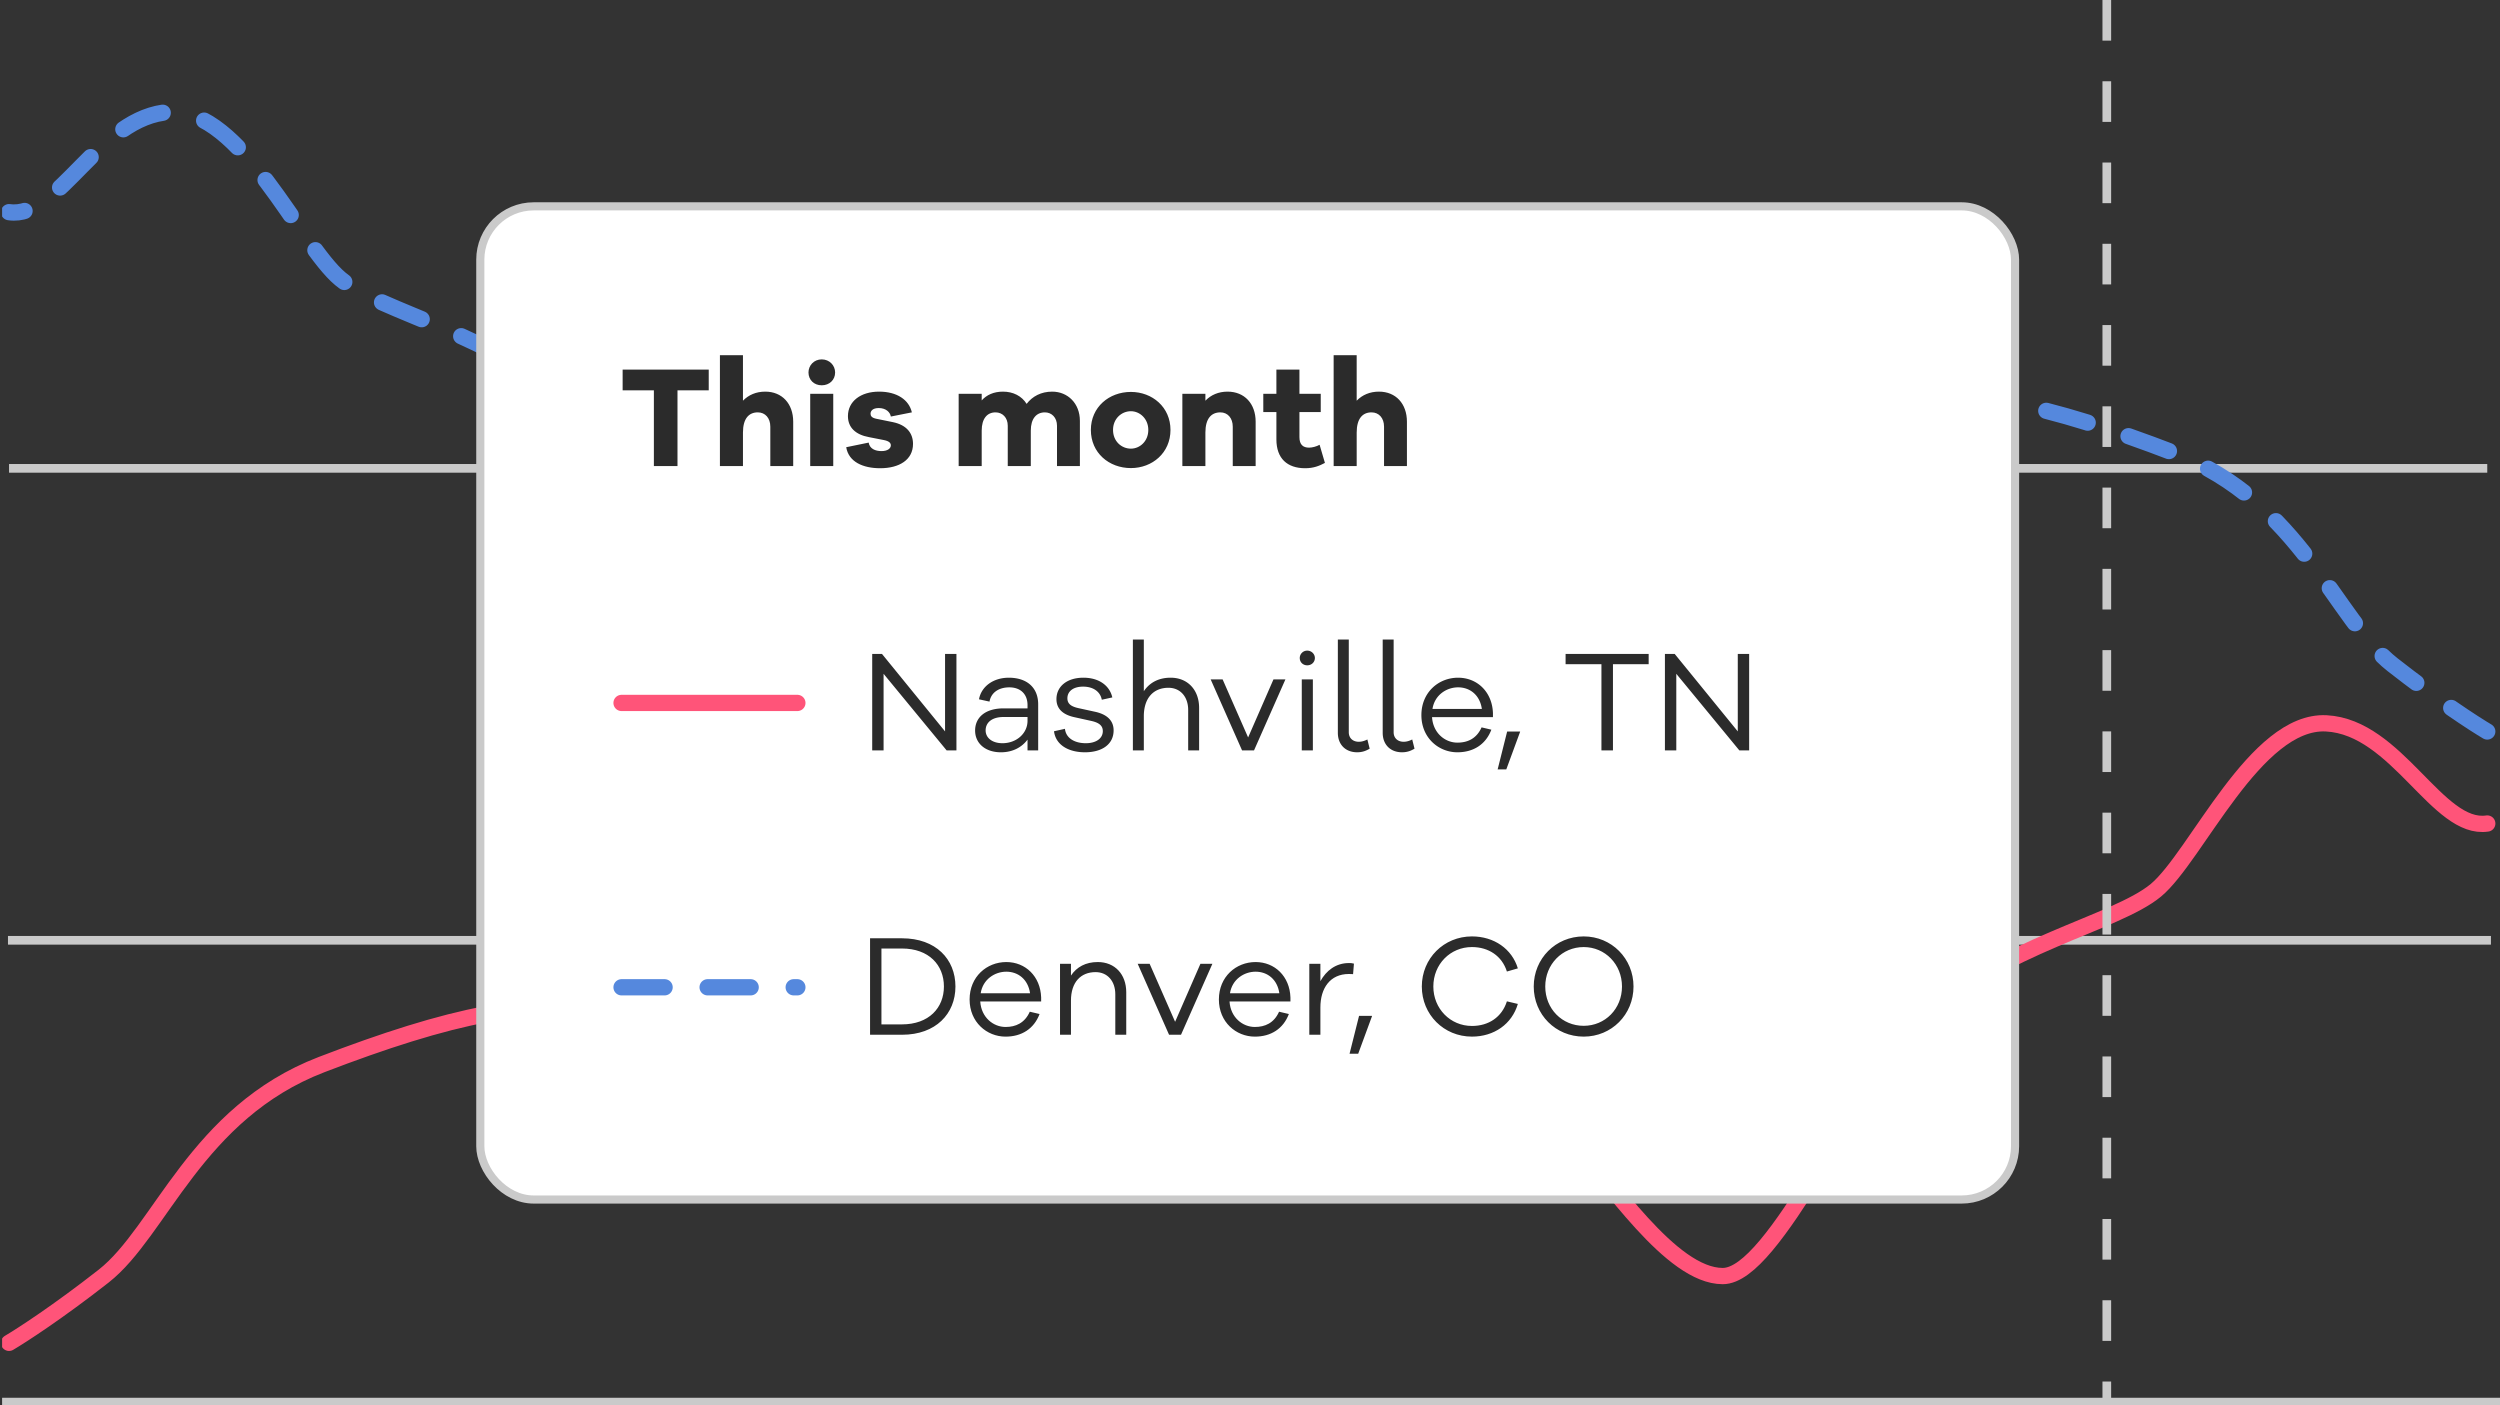 <svg xmlns="http://www.w3.org/2000/svg" width="395" height="222" fill="none"><rect width="100%" height="100%" fill="#333333" stroke="none"/><g clip-path="url(#a)"><path stroke="#CACACA" stroke-width="1.37" d="M1.428 74h391.559M1.26 148.567H393.57"/><path stroke="#FF5479" stroke-linecap="round" stroke-linejoin="round" stroke-width="2.57" d="M1.428 212.169c1.994-1.172 7.779-4.923 14.959-10.55 8.976-7.033 14.585-25.788 34.406-33.407 19.821-7.62 34.78-11.136 44.878-7.62 10.098 3.517 17.577 7.62 26.553 7.62 8.975 0 23.935-30.477 34.406-32.822 10.472-2.344 22.813-.586 32.911 5.275 10.097 5.861 20.943 19.927 26.552 19.927 5.61 0 26.927 14.067 32.537 19.928 5.609 5.861 15.333 21.099 23.561 21.099 8.227 0 20.569-29.891 32.162-41.027 11.593-11.135 29.918-14.652 36.276-19.927 6.358-5.275 15.707-26.96 26.927-26.374 11.219.586 17.577 16.997 25.431 15.825"/><path stroke="#58D" stroke-dasharray="6.8 6.8" stroke-linecap="round" stroke-linejoin="round" stroke-width="2.57" d="M392.987 115.574c-1.994-1.172-7.779-4.923-14.959-10.55-8.976-7.033-14.585-25.788-34.406-33.407-19.821-7.62-34.781-11.136-44.878-7.62-10.098 3.517-17.577 7.62-26.553 7.62-8.975 0-23.935-30.477-34.406-32.822-10.472-2.344-22.813-.586-32.911 5.275-10.097 5.861-20.942 19.928-26.552 19.928-5.61 0-26.927 14.066-32.537 19.927-5.609 5.86-15.333 21.099-23.56 21.099-8.228 0-20.569-29.89-32.163-41.026C78.47 52.862 60.144 49.345 53.786 44.07c-6.358-5.275-15.707-26.96-26.927-26.374-11.22.586-17.577 16.997-25.43 15.825"/><path stroke="#CACACA" stroke-dasharray="6.42 6.42" stroke-width="1.37" d="M332.875 0v221.999"/><rect width="242.493" height="156.921" x="75.887" y="32.604" fill="#fff" rx="8.428"/><rect width="242.493" height="156.921" x="75.887" y="32.604" stroke="#CACACA" stroke-width="1.285" rx="8.428"/><path fill="#2B2B2B" d="M111.98 61.673h-4.937V73.64h-3.73V61.674h-4.937v-3.276h13.604v3.275Zm8.933.205c2.639 0 4.413 1.888 4.413 4.755v7.006h-3.617v-6.233c0-1.342-.796-2.252-1.979-2.252-1.41 0-2.343.978-2.343 3.185v5.3h-3.64V56.123h3.64v7.188c.887-.91 2.07-1.433 3.526-1.433Zm8.92-5.095c1.229 0 2.116.955 2.116 2.07 0 1.16-.887 2.024-2.116 2.024-1.228 0-2.093-.864-2.093-2.024 0-1.115.865-2.07 2.093-2.07Zm1.82 16.856h-3.64v-11.42h3.64v11.42Zm2.047-2.98 3.549-.728c.159.978 1.046 1.342 2.025 1.342.955 0 1.478-.41 1.478-.91 0-.386-.296-.682-1.137-.841l-2.32-.455c-2.116-.387-3.322-1.524-3.322-3.322 0-2.343 2.025-3.867 4.914-3.867 2.843 0 4.731 1.297 5.186 3.276l-3.321.66c-.114-.705-.796-1.342-1.911-1.342-.978 0-1.296.477-1.296.887 0 .318.136.637.864.796l2.684.546c2.162.455 3.162 1.752 3.162 3.435 0 2.525-2.183 3.844-5.186 3.844-2.684 0-4.982-.978-5.369-3.321Zm32.554-8.78c2.435 0 4.368 1.842 4.368 4.617v7.143h-3.617v-6.37c0-1.296-.842-2.115-1.911-2.115-1.342 0-2.229.978-2.229 2.889v5.596h-3.64v-6.37c0-1.296-.841-2.115-1.933-2.115-1.32 0-2.184.978-2.184 2.889v5.596h-3.64v-11.42h3.64v1.047c.773-.864 1.888-1.388 3.367-1.388 1.592 0 2.957.683 3.73 1.934.91-1.183 2.275-1.934 4.049-1.934Zm12.425.045c3.389 0 6.256 2.411 6.256 6.005 0 3.617-2.867 6.028-6.256 6.028-3.458 0-6.324-2.41-6.324-6.028 0-3.594 2.866-6.005 6.324-6.005Zm0 8.962c1.41 0 2.752-1.16 2.752-2.957 0-1.774-1.342-2.957-2.752-2.957-1.479 0-2.821 1.183-2.821 2.957 0 1.797 1.342 2.957 2.821 2.957Zm15.276-9.008c2.662 0 4.436 1.888 4.436 4.755v7.006h-3.617v-6.233c0-1.342-.796-2.252-1.956-2.252-1.433 0-2.366.978-2.366 3.185v5.3h-3.64v-11.42h3.64v1.092c.864-.91 2.07-1.433 3.503-1.433Zm14.54 8.394.842 2.867c-.888.477-1.82.841-3.117.841-2.843 0-4.55-1.547-4.55-4.55v-4.322h-2.07V62.22h2.07v-3.821h3.64v3.821h3.367v2.89h-3.367v3.958c0 1.183.569 1.66 1.524 1.66.501 0 1.183-.182 1.661-.455Zm9.386-8.394c2.639 0 4.413 1.888 4.413 4.755v7.006h-3.617v-6.233c0-1.342-.796-2.252-1.979-2.252-1.41 0-2.343.978-2.343 3.185v5.3h-3.639V56.123h3.639v7.188c.887-.91 2.07-1.433 3.526-1.433Z"/><path stroke="#FF5479" stroke-linecap="round" stroke-width="2.57" d="M98.205 111.065h27.779"/><path fill="#2B2B2B" d="M151.117 103.324v15.241h-1.547l-9.964-12.102v12.102h-1.797v-15.241h1.547l9.963 12.238v-12.238h1.798Zm8.275 3.753c2.798 0 4.64 1.502 4.64 4.209v7.279h-1.683v-1.706c-.865 1.16-2.275 2.002-4.209 2.002-2.456 0-4.072-1.411-4.072-3.435 0-2.048 1.57-3.504 4.505-3.504h3.776v-.523c0-1.751-1.138-2.798-2.866-2.798-1.707 0-2.889.842-3.14 2.252l-1.66-.364c.364-2.024 2.252-3.412 4.709-3.412Zm-1.001 10.351c2.183 0 3.958-1.525 3.958-3.549v-.592h-3.799c-1.843 0-2.821.888-2.821 2.116 0 1.183 1.047 2.025 2.662 2.025Zm8.142-1.889 1.729-.386c.159 1.478 1.524 2.275 3.298 2.275 1.615 0 2.684-.751 2.684-1.911 0-.933-.705-1.365-1.842-1.615l-2.571-.569c-1.865-.387-2.912-1.32-2.912-2.866 0-2.025 1.684-3.39 4.254-3.39 2.525 0 4.163 1.297 4.573 3.117l-1.661.364c-.227-1.229-1.297-2.07-2.957-2.07-1.593 0-2.48.773-2.48 1.842 0 .887.614 1.297 1.706 1.547l2.707.591c1.638.364 2.889 1.229 2.889 2.935 0 2.207-1.842 3.458-4.526 3.458-2.571 0-4.618-1.138-4.891-3.322Zm18.422-8.462c2.708 0 4.505 1.934 4.505 4.777v6.711h-1.729v-6.392c0-2.093-1.251-3.503-3.117-3.503-2.343 0-3.89 1.592-3.89 4.504v5.391h-1.729v-17.516h1.729v8.166c.91-1.364 2.343-2.138 4.231-2.138Zm18.139.273-4.959 11.215h-1.888l-4.96-11.215h1.889l4.026 9.168 4.004-9.168h1.888Zm3.45-4.55c.683 0 1.206.546 1.206 1.161 0 .659-.523 1.16-1.206 1.16-.682 0-1.183-.501-1.183-1.16a1.17 1.17 0 0 1 1.183-1.161Zm.888 15.765h-1.752V107.35h1.752v11.215Zm5.676-17.516v14.65c0 .91.637 1.501 1.593 1.501.432 0 .91-.136 1.342-.364l.364 1.456c-.546.318-1.115.569-1.979.569-1.843 0-3.048-1.229-3.048-3.071v-14.741h1.728Zm7.087 0v14.65c0 .91.637 1.501 1.592 1.501.433 0 .91-.136 1.343-.364l.363 1.456c-.545.318-1.114.569-1.979.569-1.842 0-3.048-1.229-3.048-3.071v-14.741h1.729Zm15.69 11.624v.637h-9.623c.159 2.525 2.07 4.027 4.004 4.027 1.592 0 3.025-.615 3.822-2.412l1.546.364c-.887 2.343-2.843 3.572-5.368 3.572-2.98 0-5.687-2.298-5.687-5.869 0-3.595 2.707-5.915 5.801-5.915 3.025 0 5.391 2.252 5.505 5.596Zm-5.505-4.072c-1.82 0-3.708 1.206-4.05 3.412h7.803c-.318-2.206-1.888-3.412-3.753-3.412Zm7.612 12.967h-1.365l1.501-5.983h2.047v.045l-2.183 5.938Zm22.495-16.629h-5.641v13.626h-1.82v-13.626h-5.664v-1.615h13.125v1.615Zm15.878-1.615v15.241h-1.547l-9.964-12.102v12.102h-1.797v-15.241h1.547l9.964 12.238v-12.238h1.797Z"/><path stroke="#58D" stroke-dasharray="6.8 6.8" stroke-linecap="round" stroke-width="2.57" d="M98.205 155.991h27.779"/><path fill="#2B2B2B" d="M137.469 148.25h5.051c5.345 0 8.439 3.298 8.439 7.62 0 4.3-3.094 7.621-8.439 7.621h-5.051V148.25Zm1.798 13.603h3.23c4.276 0 6.642-2.616 6.642-5.983 0-3.389-2.366-6.005-6.642-6.005h-3.23v11.988Zm25.235-4.254v.637h-9.623c.16 2.525 2.07 4.026 4.004 4.026 1.592 0 3.025-.614 3.822-2.411l1.547.364c-.888 2.343-2.844 3.572-5.369 3.572-2.98 0-5.687-2.298-5.687-5.869 0-3.595 2.707-5.915 5.801-5.915 3.025 0 5.391 2.252 5.505 5.596Zm-5.505-4.072c-1.82 0-3.708 1.206-4.049 3.412h7.802c-.318-2.206-1.888-3.412-3.753-3.412Zm14.445-1.524c2.707 0 4.504 1.934 4.504 4.777v6.711h-1.729v-6.392c0-2.093-1.251-3.504-3.116-3.504-2.343 0-3.89 1.593-3.89 4.505v5.391h-1.729v-11.215h1.729v1.865c.91-1.365 2.343-2.138 4.231-2.138Zm18.116.273-4.959 11.215h-1.888l-4.959-11.215h1.888l4.026 9.168 4.004-9.168h1.888Zm12.331 5.323v.637h-9.623c.16 2.525 2.071 4.026 4.004 4.026 1.592 0 3.026-.614 3.822-2.411l1.547.364c-.888 2.343-2.844 3.572-5.369 3.572-2.98 0-5.687-2.298-5.687-5.869 0-3.595 2.707-5.915 5.801-5.915 3.025 0 5.391 2.252 5.505 5.596Zm-5.505-4.072c-1.82 0-3.708 1.206-4.049 3.412h7.802c-.318-2.206-1.888-3.412-3.753-3.412Zm14.741-1.365c.273 0 .478 0 .796.091l-.136 1.661c-.205-.023-.455-.023-.66-.023-2.98 0-4.504 2.252-4.504 5.278v4.322h-1.752v-11.215h1.752v2.753c.91-1.661 2.434-2.867 4.504-2.867Zm1.468 14.332h-1.365l1.501-5.983h2.048v.045l-2.184 5.938Zm17.969-4.391c2.639 0 4.732-1.387 5.528-3.89l1.729.41c-.933 3.184-3.754 5.164-7.257 5.164-4.436 0-7.916-3.481-7.916-7.917s3.48-7.916 7.916-7.916c3.503 0 6.324 1.979 7.257 5.05l-1.729.5c-.774-2.456-2.889-3.867-5.528-3.867-3.412 0-6.096 2.707-6.096 6.233 0 3.503 2.684 6.233 6.096 6.233Zm17.66-14.149c4.414 0 7.871 3.503 7.871 7.916 0 4.436-3.457 7.917-7.871 7.917-4.435 0-7.893-3.481-7.893-7.917 0-4.413 3.458-7.916 7.893-7.916Zm0 14.126c3.39 0 6.051-2.684 6.051-6.21 0-3.503-2.661-6.233-6.051-6.233-3.412 0-6.073 2.73-6.073 6.233 0 3.526 2.661 6.21 6.073 6.21Z"/></g><path fill="#CACACA" d="M395 220.847H.333v2.302H395v-2.302Z" mask="url(#path-1-inside-1_3125_48312)"/><defs><clipPath id="a"><path fill="#fff" d="M.333 0H395v221.998H.333V0Z"/></clipPath></defs></svg>